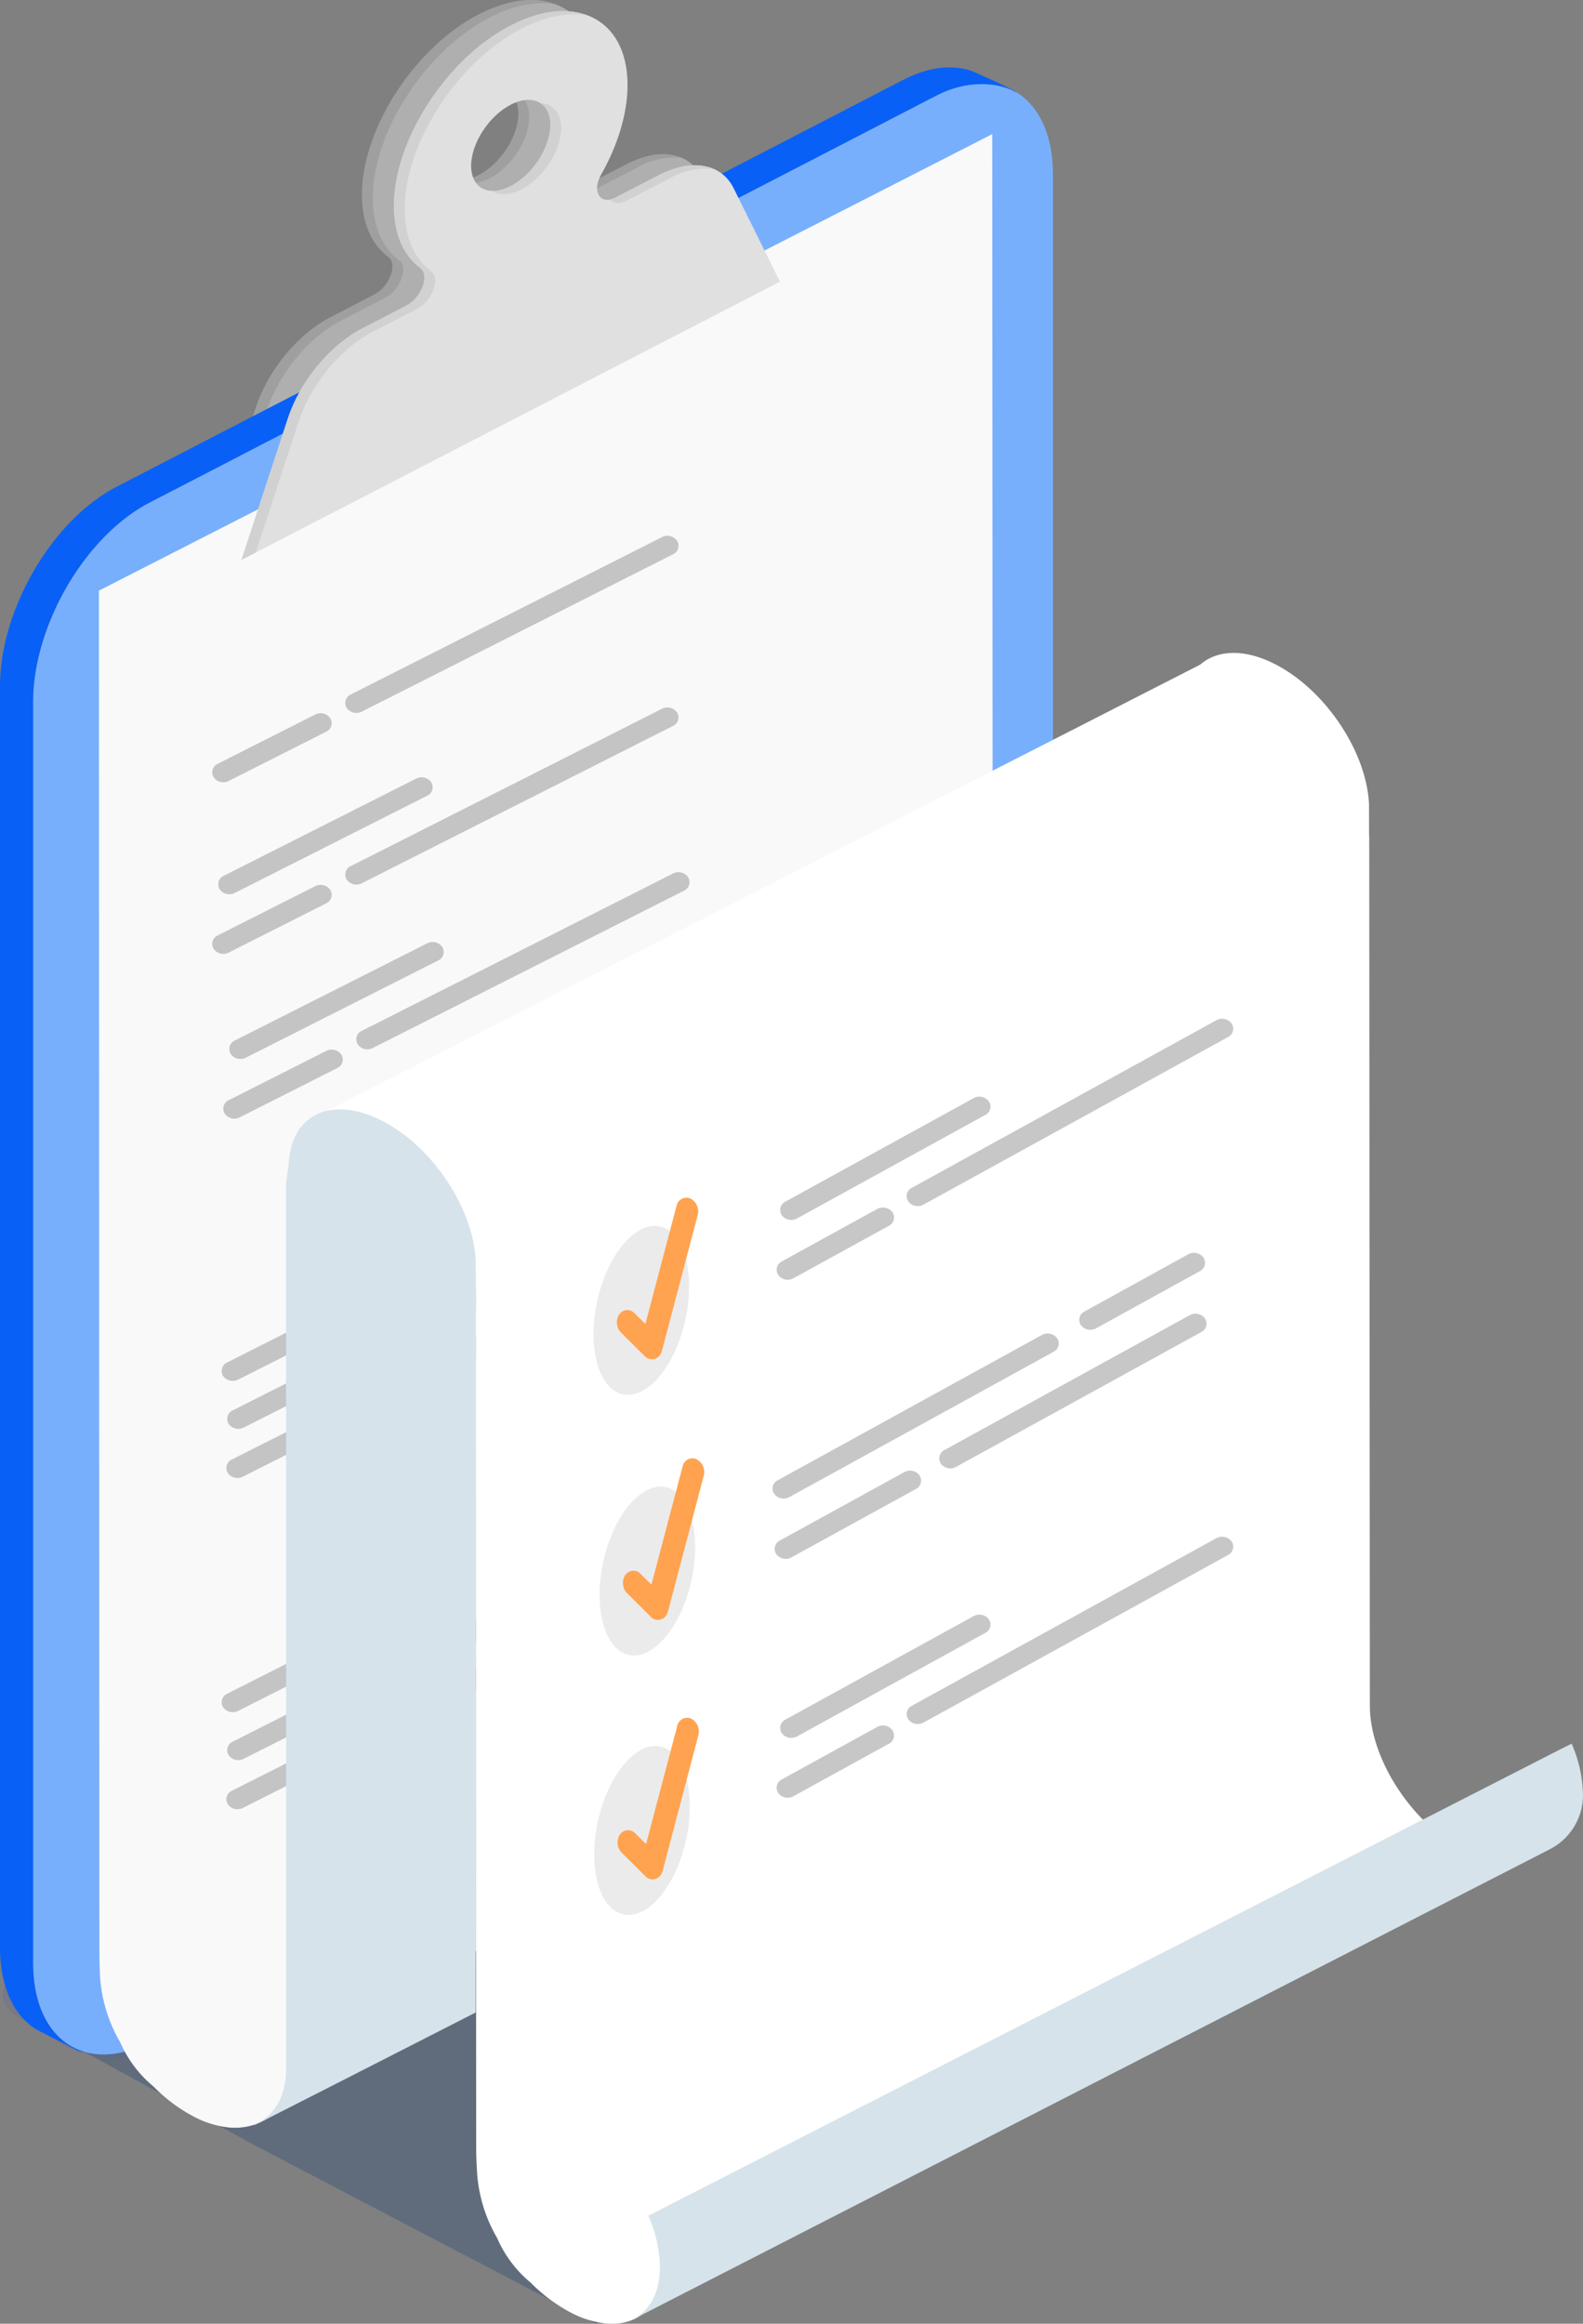 <?xml version="1.0" encoding="UTF-8"?> <svg xmlns="http://www.w3.org/2000/svg" xmlns:xlink="http://www.w3.org/1999/xlink" id="Group_23423" data-name="Group 23423" width="313.36" height="459.834" viewBox="0 0 313.36 459.834"><rect x="0" y="0" width="313.36" height="459.834" fill="#808080" stroke="none"/><defs><clipPath id="clip-path"><rect id="Rectangle_189843" data-name="Rectangle 189843" width="313.36" height="459.834" fill="none"></rect></clipPath><clipPath id="clip-path-3"><rect id="Rectangle_189781" data-name="Rectangle 189781" width="279.16" height="135.282" fill="none"></rect></clipPath><clipPath id="clip-path-4"><rect id="Rectangle_189783" data-name="Rectangle 189783" width="194.437" height="101.474" fill="none"></rect></clipPath><clipPath id="clip-path-6"><rect id="Rectangle_189785" data-name="Rectangle 189785" width="24.687" height="13.828" fill="#919191"></rect></clipPath><clipPath id="clip-path-7"><path id="Path_44389" data-name="Path 44389" d="M0,0,24.113.1l.062,12.964-24.113-.1Z" transform="translate(0 0.964) rotate(-2.331)" fill="#919191"></path></clipPath><clipPath id="clip-path-8"><rect id="Rectangle_189787" data-name="Rectangle 189787" width="73.842" height="37.641" fill="#919191"></rect></clipPath><clipPath id="clip-path-9"><path id="Path_44390" data-name="Path 44390" d="M0,0,72.3.31l.168,35.046-72.3-.31Z" transform="matrix(0.999, -0.041, 0.041, 0.999, 0, 2.889)" fill="#919191"></path></clipPath><clipPath id="clip-path-10"><rect id="Rectangle_189789" data-name="Rectangle 189789" width="44.218" height="23.29" fill="#919191"></rect></clipPath><clipPath id="clip-path-11"><path id="Path_44391" data-name="Path 44391" d="M0,0,43.258.185l.1,21.738L.1,21.738Z" transform="translate(0 1.729) rotate(-2.332)" fill="#919191"></path></clipPath><clipPath id="clip-path-17"><path id="Path_44394" data-name="Path 44394" d="M0,0,43.258.185l.1,21.738L.1,21.738Z" transform="translate(0 1.728) rotate(-2.331)" fill="#919191"></path></clipPath><clipPath id="clip-path-21"><path id="Path_44396" data-name="Path 44396" d="M0,0,72.3.31l.168,35.046-72.3-.31Z" transform="translate(0 2.889) rotate(-2.331)" fill="#919191"></path></clipPath><clipPath id="clip-path-22"><rect id="Rectangle_189801" data-name="Rectangle 189801" width="37.94" height="20.248" fill="#919191"></rect></clipPath><clipPath id="clip-path-23"><path id="Path_44397" data-name="Path 44397" d="M0,0,37.1.159,37.2,19.076l-37.1-.159Z" transform="matrix(0.999, -0.041, 0.041, 0.999, 0, 1.483)" fill="#919191"></path></clipPath><clipPath id="clip-path-24"><rect id="Rectangle_189803" data-name="Rectangle 189803" width="60.268" height="31.065" fill="#919191"></rect></clipPath><clipPath id="clip-path-25"><path id="Path_44398" data-name="Path 44398" d="M0,0,58.991.253,59.129,29.2.139,28.948Z" transform="translate(0 2.357) rotate(-2.33)" fill="#919191"></path></clipPath><clipPath id="clip-path-26"><rect id="Rectangle_189805" data-name="Rectangle 189805" width="33.471" height="18.082" fill="none"></rect></clipPath><clipPath id="clip-path-27"><path id="Path_44399" data-name="Path 44399" d="M0,0,32.724.14,32.8,17.049.081,16.909Z" transform="translate(0 1.308) rotate(-2.331)" fill="none"></path></clipPath><clipPath id="clip-path-28"><rect id="Rectangle_189807" data-name="Rectangle 189807" width="30.79" height="16.785" fill="#919191"></rect></clipPath><clipPath id="clip-path-29"><path id="Path_44400" data-name="Path 44400" d="M0,0,30.1.129l.075,15.705-30.1-.129Z" transform="translate(0 1.203) rotate(-2.332)" fill="#919191"></path></clipPath><clipPath id="clip-path-30"><rect id="Rectangle_189809" data-name="Rectangle 189809" width="56.281" height="29.134" fill="none"></rect></clipPath><clipPath id="clip-path-31"><path id="Path_44401" data-name="Path 44401" d="M0,0,55.083.236l.13,27.157L.13,27.157Z" transform="translate(0 2.201) rotate(-2.331)" fill="none"></path></clipPath><clipPath id="clip-path-32"><rect id="Rectangle_189811" data-name="Rectangle 189811" width="37.94" height="20.249" fill="#919191"></rect></clipPath><clipPath id="clip-path-33"><path id="Path_44402" data-name="Path 44402" d="M0,0,37.1.159,37.2,19.077l-37.1-.159Z" transform="translate(0 1.483) rotate(-2.331)" fill="#919191"></path></clipPath><clipPath id="clip-path-35"><path id="Path_44403" data-name="Path 44403" d="M0,0,58.991.253,59.129,29.2.139,28.947Z" transform="matrix(0.999, -0.041, 0.041, 0.999, 0, 2.357)" fill="#919191"></path></clipPath><clipPath id="clip-path-36"><rect id="Rectangle_189815" data-name="Rectangle 189815" width="33.471" height="18.083" fill="none"></rect></clipPath><clipPath id="clip-path-37"><path id="Path_44404" data-name="Path 44404" d="M0,0,32.724.14,32.8,17.05.081,16.909Z" transform="translate(0 1.308) rotate(-2.331)" fill="none"></path></clipPath><clipPath id="clip-path-38"><rect id="Rectangle_189817" data-name="Rectangle 189817" width="30.79" height="16.784" fill="#919191"></rect></clipPath><clipPath id="clip-path-39"><path id="Path_44405" data-name="Path 44405" d="M0,0,30.1.129l.075,15.7L.075,15.7Z" transform="matrix(0.999, -0.041, 0.041, 0.999, 0, 1.202)" fill="#919191"></path></clipPath><clipPath id="clip-path-41"><path id="Path_44406" data-name="Path 44406" d="M0,0,55.083.236l.13,27.158L.13,27.158Z" transform="translate(0 2.201) rotate(-2.331)" fill="none"></path></clipPath><clipPath id="clip-path-42"><rect id="Rectangle_189821" data-name="Rectangle 189821" width="166.456" height="252.596" fill="none"></rect></clipPath><clipPath id="clip-path-44"><rect id="Rectangle_189823" data-name="Rectangle 189823" width="45.021" height="24.673" fill="#919191"></rect></clipPath><clipPath id="clip-path-45"><path id="Path_44407" data-name="Path 44407" d="M0,0,43.238.353l.2,21.749L.2,21.749Z" transform="translate(0 3.303) rotate(-4.451)" fill="#919191"></path></clipPath><clipPath id="clip-path-46"><rect id="Rectangle_189825" data-name="Rectangle 189825" width="25.169" height="14.597" fill="#919191"></rect></clipPath><clipPath id="clip-path-47"><path id="Path_44408" data-name="Path 44408" d="M0,0,24.1.2l.118,12.97-24.1-.2Z" transform="translate(0 1.842) rotate(-4.453)" fill="#919191"></path></clipPath><clipPath id="clip-path-48"><rect id="Rectangle_189827" data-name="Rectangle 189827" width="75.131" height="39.954" fill="#919191"></rect></clipPath><clipPath id="clip-path-49"><path id="Path_44409" data-name="Path 44409" d="M0,0,72.262.59l.32,35.063L.319,35.063Z" transform="translate(0 5.521) rotate(-4.452)" fill="#919191"></path></clipPath><clipPath id="clip-path-50"><rect id="Rectangle_189829" data-name="Rectangle 189829" width="61.334" height="32.952" fill="#919191"></rect></clipPath><clipPath id="clip-path-51"><path id="Path_44410" data-name="Path 44410" d="M0,0,58.963.481l.264,28.962L.264,28.962Z" transform="translate(0 4.505) rotate(-4.452)" fill="#919191"></path></clipPath><clipPath id="clip-path-52"><rect id="Rectangle_189831" data-name="Rectangle 189831" width="34.097" height="19.127" fill="#919191"></rect></clipPath><clipPath id="clip-path-53"><path id="Path_44411" data-name="Path 44411" d="M0,0,32.708.267l.154,16.918L.154,16.918Z" transform="translate(0 2.5) rotate(-4.452)" fill="#919191"></path></clipPath><clipPath id="clip-path-54"><rect id="Rectangle_189833" data-name="Rectangle 189833" width="31.372" height="17.745" fill="#919191"></rect></clipPath><clipPath id="clip-path-55"><path id="Path_44412" data-name="Path 44412" d="M0,0,30.081.246l.143,15.713L.143,15.713Z" transform="translate(0 2.299) rotate(-4.452)" fill="#919191"></path></clipPath><clipPath id="clip-path-56"><rect id="Rectangle_189835" data-name="Rectangle 189835" width="57.282" height="30.896" fill="#919191"></rect></clipPath><clipPath id="clip-path-57"><path id="Path_44413" data-name="Path 44413" d="M0,0,55.057.449,55.3,27.621.248,27.172Z" transform="translate(0 4.206) rotate(-4.452)" fill="#919191"></path></clipPath></defs><g id="Group_23416" data-name="Group 23416" clip-path="url(#clip-path)"><g id="Group_23415" data-name="Group 23415"><g id="Group_23414" data-name="Group 23414" clip-path="url(#clip-path)"><g id="Group_23260" data-name="Group 23260" transform="translate(16.709 324.552)" opacity="0.27"><g id="Group_23259" data-name="Group 23259"><g id="Group_23258" data-name="Group 23258" clip-path="url(#clip-path-3)"><path id="Path_44324" data-name="Path 44324" d="M297.811,449.566,119.872,540.238,51.744,504.6,18.651,486.437,227.69,404.956" transform="translate(-18.651 -404.956)" fill="#0b3970"></path></g></g></g><path id="Path_44325" data-name="Path 44325" d="M55.471,80.656c2.447-7.459,8.308-14.541,14.821-17.9L78.914,58.3c3.025-1.562,4.7-6.034,2.785-7.447-3.417-2.521-5.4-7.027-5.207-13.142C76.886,25.4,86.356,10.484,98.13,3.652c13.443-7.8,24.6-2.629,24.6,10.986,0,5.708-1.963,11.958-5.235,17.742-1.908,3.374-.168,6.077,2.841,4.523l8.581-4.432c6.513-3.364,12.375-2.338,14.821,2.594l9.168,18.48L46.3,108.607ZM99.607,34.632c4.33-2.236,7.84-7.653,7.84-12.1s-3.51-6.235-7.84-4-7.84,7.653-7.84,12.1,3.51,6.235,7.84,4" transform="translate(-4.821 0)" fill="#afafaf"></path><path id="Path_44326" data-name="Path 44326" d="M111.217,22.726c2.459.088,4.131,1.89,4.131,4.957,0,4.445-3.51,9.861-7.84,12.1-2.327,1.2-4.41,1.232-5.846.321a7.6,7.6,0,0,0,3.708-.959c4.33-2.236,7.841-7.652,7.841-12.1a4.827,4.827,0,0,0-1.994-4.32" transform="translate(-10.585 -4.512)" fill="#919191" opacity="0.5"></path><path id="Path_44327" data-name="Path 44327" d="M100.267,4.291C88.494,11.122,79.022,26.043,78.63,38.348c-.2,6.115,1.789,10.622,5.206,13.142,1.915,1.413.24,5.885-2.785,7.447L72.43,63.391c-6.512,3.363-12.375,10.444-14.821,17.9l-8.48,25.854L46.3,108.608l9.168-27.95c2.447-7.46,8.309-14.541,14.821-17.905L78.914,58.3c3.025-1.562,4.7-6.034,2.785-7.447-3.417-2.521-5.4-7.026-5.206-13.142.392-12.305,9.864-27.226,21.636-34.058,6.479-3.76,12.423-4.5,16.848-2.738-4.121-.83-9.226.192-14.711,3.375" transform="translate(-4.821 -0.002)" fill="#919191" opacity="0.5"></path><path id="Path_44328" data-name="Path 44328" d="M139.546,40.668,130.965,45.1c-1.414.73-2.54.514-3.146-.263a4.209,4.209,0,0,0,1.01-.374l8.581-4.432c4.16-2.149,8.05-2.5,10.958-1.19a14.49,14.49,0,0,0-8.821,1.827" transform="translate(-13.308 -7.56)" fill="#919191" opacity="0.5"></path><g id="Group_23266" data-name="Group 23266" transform="translate(0.498 305.671)" opacity="0.2"><g id="Group_23265" data-name="Group 23265"><g id="Group_23264" data-name="Group 23264" clip-path="url(#clip-path-4)"><g id="Group_23263" data-name="Group 23263"><g id="Group_23262" data-name="Group 23262"><g id="Group_23261" data-name="Group 23261" clip-path="url(#clip-path-4)"><path id="Path_44329" data-name="Path 44329" d="M30.431,481.326,192,397.69c4.433-2.289,3.877-6.289-1.242-8.932l-8.345-5.173c-5.119-2.643-12.862-2.931-17.3-.641L3.549,466.579c-4.433,2.29-3.877,6.289,1.242,8.933l8.345,5.173c5.119,2.643,12.862,2.931,17.3.641" transform="translate(-0.556 -381.398)" fill="#5b58a3"></path></g></g></g></g></g></g><path id="Path_44330" data-name="Path 44330" d="M30.415,408.151l155.678-80.5c12.761-6.59,23.106-24.273,23.106-39.494V38.624C209.2,23.4,198.853,16.407,186.092,23L30.415,103.5C17.654,110.09,7.309,127.772,7.309,142.993V392.525c0,15.22,10.345,22.217,23.106,15.626" transform="translate(-0.761 -4.074)" fill="#78affd"></path><path id="Path_44331" data-name="Path 44331" d="M23.106,99.616l155.678-80.5c5.049-2.608,9.719-3.089,13.52-1.775.484.167,8.862,3.863,8.862,4.279l-.9-.5c-3.949-1.717-9.488-1.7-14.933,1.109l-155.678,80.5C16.894,109.319,6.548,127,6.548,142.222V391.754c0,9.5,4.031,15.793,10.162,17.581a4.145,4.145,0,0,1-2.025-.616c-.292-.151-7.285-3.679-7.563-3.854C2.733,402.115,0,396.465,0,388.641V139.11c0-15.221,10.345-32.9,23.106-39.494" transform="translate(0 -3.303)" fill="#0960f6"></path><path id="Path_44332" data-name="Path 44332" d="M198.687,33.122c0,1.979.114,207.77.131,233.846-.005,14.177-.007,38.174-.007,38.361,0,9.524,6.829,20.919,15.731,26.9-15.256,7.883-104.9,53.637-130.943,67.082H60.746c0,9.042,0,16.508,0,16.614a11.822,11.822,0,0,1-9.979,11.545l-.077.011a11.44,11.44,0,0,1-1.262.135c-.279.013-.562.014-.849.009-.2,0-.394,0-.6-.014a19.034,19.034,0,0,1-7.42-2.231,32.174,32.174,0,0,1-7.847-5.863,23.7,23.7,0,0,1-6.65-8.823,29.548,29.548,0,0,1-4.027-13.9c0-.083-.091-1.7-.091-6.242,0-1.093-.085-266-.085-267.094Z" transform="translate(-2.277 -6.576)" fill="#f9f9f9"></path><path id="Path_44333" data-name="Path 44333" d="M109.379,368.23c0,.232-1.651,1.3-4.271,2.842v-.688c2.62-1.335,4.271-2.17,4.271-2.154" transform="translate(-10.944 -73.112)" fill="#e6e7e8"></path><path id="Path_44334" data-name="Path 44334" d="M62.522,83.385c2.447-7.459,8.308-14.541,14.822-17.9l8.621-4.454c3.025-1.562,4.7-6.034,2.785-7.447-3.417-2.521-5.4-7.027-5.207-13.142.393-12.305,9.864-27.226,21.637-34.058,13.443-7.8,24.6-2.629,24.6,10.986,0,5.708-1.963,11.958-5.235,17.742-1.908,3.374-.168,6.077,2.841,4.523l8.581-4.432c6.513-3.364,12.375-2.338,14.821,2.594l9.168,18.48L53.354,111.336Zm44.136-46.025c4.33-2.236,7.84-7.653,7.84-12.1s-3.51-6.235-7.84-4-7.84,7.653-7.84,12.1,3.51,6.234,7.84,4" transform="translate(-5.555 -0.542)" fill="#e0e0e0"></path><path id="Path_44335" data-name="Path 44335" d="M118.268,25.456c2.459.088,4.131,1.89,4.131,4.957,0,4.445-3.51,9.861-7.84,12.1-2.327,1.2-4.41,1.232-5.846.321a7.6,7.6,0,0,0,3.708-.959c4.33-2.236,7.841-7.652,7.841-12.1a4.827,4.827,0,0,0-1.994-4.32" transform="translate(-11.319 -5.054)" fill="#cbcbcb" opacity="0.7"></path><path id="Path_44336" data-name="Path 44336" d="M107.318,7.02C95.545,13.851,86.073,28.772,85.681,41.077c-.2,6.115,1.789,10.622,5.206,13.142,1.915,1.413.24,5.885-2.785,7.447L79.481,66.12c-6.512,3.363-12.375,10.444-14.821,17.9l-8.48,25.854-2.825,1.459,9.168-27.95c2.447-7.46,8.309-14.541,14.822-17.905l8.621-4.453c3.025-1.562,4.7-6.034,2.785-7.447-3.417-2.521-5.4-7.027-5.206-13.142.392-12.305,9.864-27.226,21.636-34.058,6.479-3.76,12.423-4.5,16.848-2.738-4.121-.83-9.226.192-14.711,3.375" transform="translate(-5.555 -0.543)" fill="#cbcbcb" opacity="0.7"></path><path id="Path_44337" data-name="Path 44337" d="M146.6,43.4l-8.581,4.432c-1.414.73-2.54.514-3.146-.263a4.209,4.209,0,0,0,1.01-.374l8.581-4.432c4.16-2.149,8.05-2.5,10.958-1.191A14.491,14.491,0,0,0,146.6,43.4" transform="translate(-14.042 -8.102)" fill="#cbcbcb" opacity="0.7"></path><g id="Group_23272" data-name="Group 23272" transform="translate(41.48 141.065)" opacity="0.51"><g id="Group_23271" data-name="Group 23271"><g id="Group_23270" data-name="Group 23270" clip-path="url(#clip-path-6)"><g id="Group_23269" data-name="Group 23269" transform="translate(0 -0.086)"><g id="Group_23268" data-name="Group 23268" transform="translate(0)" clip-path="url(#clip-path-7)"><path id="Path_44338" data-name="Path 44338" d="M69.437,179.769l-19.311,9.754a2.328,2.328,0,0,1-2.97-.785,1.852,1.852,0,0,1,.817-2.626l19.311-9.75a2.333,2.333,0,0,1,2.983.743,1.853,1.853,0,0,1-.83,2.668" transform="translate(-46.362 -175.945)" fill="#919191"></path></g></g></g></g></g><g id="Group_23277" data-name="Group 23277" transform="translate(66.833 103.518)" opacity="0.51"><g id="Group_23276" data-name="Group 23276"><g id="Group_23275" data-name="Group 23275" clip-path="url(#clip-path-8)"><g id="Group_23274" data-name="Group 23274" transform="translate(0 -0.258)"><g id="Group_23273" data-name="Group 23273" transform="translate(0)" clip-path="url(#clip-path-9)"><path id="Path_44339" data-name="Path 44339" d="M79.544,167.1a2.331,2.331,0,0,1-2.982-.742,1.853,1.853,0,0,1,.83-2.669l61.6-31.132a2.332,2.332,0,0,1,2.982.743,1.852,1.852,0,0,1-.83,2.668" transform="translate(-74.775 -129.53)" fill="#919191"></path></g></g></g></g></g><g id="Group_23282" data-name="Group 23282" transform="translate(42.333 153.731)" opacity="0.51"><g id="Group_23281" data-name="Group 23281"><g id="Group_23280" data-name="Group 23280" clip-path="url(#clip-path-10)"><g id="Group_23279" data-name="Group 23279" transform="translate(0 -0.154)"><g id="Group_23278" data-name="Group 23278" transform="translate(0)" clip-path="url(#clip-path-11)"><path id="Path_44340" data-name="Path 44340" d="M89.556,195.579,51.512,214.8a2.338,2.338,0,0,1-3-.7,1.849,1.849,0,0,1,.782-2.68l.061-.031,38.049-19.212a2.333,2.333,0,0,1,2.983.742,1.854,1.854,0,0,1-.83,2.669" transform="translate(-47.353 -191.682)" fill="#919191"></path></g></g></g></g></g><g id="Group_23287" data-name="Group 23287" transform="translate(41.48 175.026)" opacity="0.51"><g id="Group_23286" data-name="Group 23286"><g id="Group_23285" data-name="Group 23285" clip-path="url(#clip-path-6)"><g id="Group_23284" data-name="Group 23284" transform="translate(0 -0.086)"><g id="Group_23283" data-name="Group 23283" transform="translate(0)" clip-path="url(#clip-path-7)"><path id="Path_44341" data-name="Path 44341" d="M69.437,222.145,50.126,231.9a2.328,2.328,0,0,1-2.97-.785,1.852,1.852,0,0,1,.817-2.626l19.311-9.75a2.333,2.333,0,0,1,2.983.743,1.853,1.853,0,0,1-.83,2.668" transform="translate(-46.362 -218.32)" fill="#919191"></path></g></g></g></g></g><g id="Group_23292" data-name="Group 23292" transform="translate(66.833 137.48)" opacity="0.51"><g id="Group_23291" data-name="Group 23291"><g id="Group_23290" data-name="Group 23290" clip-path="url(#clip-path-8)"><g id="Group_23289" data-name="Group 23289" transform="translate(0 -0.258)"><g id="Group_23288" data-name="Group 23288" transform="translate(0)" clip-path="url(#clip-path-9)"><path id="Path_44342" data-name="Path 44342" d="M79.544,209.476a2.331,2.331,0,0,1-2.982-.742,1.853,1.853,0,0,1,.83-2.669l61.6-31.132a2.332,2.332,0,0,1,2.982.743,1.852,1.852,0,0,1-.83,2.668" transform="translate(-74.775 -171.905)" fill="#919191"></path></g></g></g></g></g><g id="Group_23297" data-name="Group 23297" transform="translate(44.518 186.332)" opacity="0.51"><g id="Group_23296" data-name="Group 23296"><g id="Group_23295" data-name="Group 23295" clip-path="url(#clip-path-10)"><g id="Group_23294" data-name="Group 23294" transform="translate(0 -0.154)"><g id="Group_23293" data-name="Group 23293" clip-path="url(#clip-path-17)"><path id="Path_44343" data-name="Path 44343" d="M92,236.256,53.951,255.473a2.338,2.338,0,0,1-3-.7,1.849,1.849,0,0,1,.782-2.68l.061-.031L89.847,232.85a2.332,2.332,0,0,1,2.983.742A1.853,1.853,0,0,1,92,236.26" transform="translate(-49.792 -232.36)" fill="#919191"></path></g></g></g></g></g><g id="Group_23302" data-name="Group 23302" transform="translate(43.666 207.628)" opacity="0.51"><g id="Group_23301" data-name="Group 23301"><g id="Group_23300" data-name="Group 23300" clip-path="url(#clip-path-6)"><g id="Group_23299" data-name="Group 23299" transform="translate(0 -0.086)"><g id="Group_23298" data-name="Group 23298" transform="translate(0)" clip-path="url(#clip-path-7)"><path id="Path_44344" data-name="Path 44344" d="M71.877,262.822l-19.311,9.754a2.328,2.328,0,0,1-2.97-.785,1.852,1.852,0,0,1,.817-2.626l19.311-9.75a2.333,2.333,0,0,1,2.983.743,1.853,1.853,0,0,1-.83,2.668" transform="translate(-48.802 -258.998)" fill="#919191"></path></g></g></g></g></g><g id="Group_23307" data-name="Group 23307" transform="translate(69.019 170.081)" opacity="0.51"><g id="Group_23306" data-name="Group 23306"><g id="Group_23305" data-name="Group 23305" clip-path="url(#clip-path-8)"><g id="Group_23304" data-name="Group 23304" transform="translate(0 -0.258)"><g id="Group_23303" data-name="Group 23303" transform="translate(0)" clip-path="url(#clip-path-21)"><path id="Path_44345" data-name="Path 44345" d="M81.983,250.153A2.331,2.331,0,0,1,79,249.411a1.853,1.853,0,0,1,.83-2.669l61.6-31.132a2.332,2.332,0,0,1,2.982.743,1.852,1.852,0,0,1-.83,2.668" transform="translate(-77.215 -212.583)" fill="#919191"></path></g></g></g></g></g><g id="Group_23312" data-name="Group 23312" transform="translate(43.108 253.095)" opacity="0.51"><g id="Group_23311" data-name="Group 23311"><g id="Group_23310" data-name="Group 23310" clip-path="url(#clip-path-22)"><g id="Group_23309" data-name="Group 23309" transform="translate(0 -0.132)"><g id="Group_23308" data-name="Group 23308" transform="translate(0)" clip-path="url(#clip-path-23)"><path id="Path_44346" data-name="Path 44346" d="M84.265,319.557,52.241,335.732a2.332,2.332,0,0,1-2.982-.743,1.852,1.852,0,0,1,.83-2.668l32.024-16.175a2.332,2.332,0,0,1,2.982.743,1.852,1.852,0,0,1-.83,2.668" transform="translate(-48.207 -315.683)" fill="#919191"></path></g></g></g></g></g><g id="Group_23317" data-name="Group 23317" transform="translate(43.745 251.767)" opacity="0.51"><g id="Group_23316" data-name="Group 23316"><g id="Group_23315" data-name="Group 23315" clip-path="url(#clip-path-24)"><g id="Group_23314" data-name="Group 23314" transform="translate(0 -0.21)"><g id="Group_23313" data-name="Group 23313" transform="translate(0)" clip-path="url(#clip-path-25)"><path id="Path_44347" data-name="Path 44347" d="M106.9,317.9l-53.44,26.991a2.331,2.331,0,0,1-2.981-.742,1.853,1.853,0,0,1,.83-2.669l53.439-26.991a2.332,2.332,0,0,1,2.982.743,1.853,1.853,0,0,1-.829,2.668" transform="translate(-48.971 -313.948)" fill="#919191"></path></g></g></g></g></g><g id="Group_23322" data-name="Group 23322" transform="translate(106.375 233.375)" opacity="0.51"><g id="Group_23321" data-name="Group 23321"><g id="Group_23320" data-name="Group 23320" clip-path="url(#clip-path-26)"><g id="Group_23319" data-name="Group 23319" transform="translate(0 -0.117)"><g id="Group_23318" data-name="Group 23318" transform="translate(0)" clip-path="url(#clip-path-27)"><path id="Path_44348" data-name="Path 44348" d="M122.757,309.8a2.338,2.338,0,0,1-3-.7,1.85,1.85,0,0,1,.782-2.681l.061-.03,20.956-10.61a2.331,2.331,0,0,1,2.982.742,1.853,1.853,0,0,1-.83,2.669" transform="translate(-118.813 -291.936)" fill="#f88228"></path></g></g></g></g></g><g id="Group_23327" data-name="Group 23327" transform="translate(44.189 275.767)" opacity="0.51"><g id="Group_23326" data-name="Group 23326"><g id="Group_23325" data-name="Group 23325" clip-path="url(#clip-path-28)"><g id="Group_23324" data-name="Group 23324" transform="translate(0 -0.108)"><g id="Group_23323" data-name="Group 23323" transform="translate(0)" clip-path="url(#clip-path-29)"><path id="Path_44349" data-name="Path 44349" d="M78.449,347.847,53.283,360.555a2.333,2.333,0,0,1-2.983-.743,1.853,1.853,0,0,1,.83-2.668L76.3,344.436a2.332,2.332,0,0,1,2.982.743,1.852,1.852,0,0,1-.83,2.668" transform="translate(-49.396 -343.997)" fill="#919191"></path></g></g></g></g></g><g id="Group_23332" data-name="Group 23332" transform="translate(76.962 246.6)" opacity="0.51"><g id="Group_23331" data-name="Group 23331"><g id="Group_23330" data-name="Group 23330" clip-path="url(#clip-path-30)"><g id="Group_23329" data-name="Group 23329" transform="translate(0 -0.196)"><g id="Group_23328" data-name="Group 23328" transform="translate(0)" clip-path="url(#clip-path-31)"><path id="Path_44350" data-name="Path 44350" d="M140.063,311.455,90.448,336.517a2.332,2.332,0,0,1-2.982-.743,1.852,1.852,0,0,1,.83-2.668l49.615-25.061a2.332,2.332,0,0,1,2.982.743,1.852,1.852,0,0,1-.83,2.668" transform="translate(-86.039 -307.516)" fill="#f88228"></path></g></g></g></g></g><g id="Group_23337" data-name="Group 23337" transform="translate(43.108 318.645)" opacity="0.51"><g id="Group_23336" data-name="Group 23336"><g id="Group_23335" data-name="Group 23335" clip-path="url(#clip-path-32)"><g id="Group_23334" data-name="Group 23334" transform="translate(0 -0.132)"><g id="Group_23333" data-name="Group 23333" transform="translate(0)" clip-path="url(#clip-path-33)"><path id="Path_44351" data-name="Path 44351" d="M84.265,401.347,52.241,417.523a2.333,2.333,0,0,1-2.982-.744,1.851,1.851,0,0,1,.83-2.667l32.024-16.176a2.333,2.333,0,0,1,2.982.743,1.852,1.852,0,0,1-.83,2.668" transform="translate(-48.207 -397.473)" fill="#919191"></path></g></g></g></g></g><g id="Group_23342" data-name="Group 23342" transform="translate(43.745 317.317)" opacity="0.51"><g id="Group_23341" data-name="Group 23341"><g id="Group_23340" data-name="Group 23340" clip-path="url(#clip-path-24)"><g id="Group_23339" data-name="Group 23339" transform="translate(0 -0.21)"><g id="Group_23338" data-name="Group 23338" transform="translate(0)" clip-path="url(#clip-path-35)"><path id="Path_44352" data-name="Path 44352" d="M106.9,399.69l-53.44,26.991a2.331,2.331,0,0,1-2.981-.742,1.853,1.853,0,0,1,.83-2.669l53.439-26.991a2.332,2.332,0,0,1,2.982.743,1.853,1.853,0,0,1-.829,2.668" transform="translate(-48.971 -395.738)" fill="#919191"></path></g></g></g></g></g><g id="Group_23347" data-name="Group 23347" transform="translate(106.375 298.925)" opacity="0.51"><g id="Group_23346" data-name="Group 23346"><g id="Group_23345" data-name="Group 23345" clip-path="url(#clip-path-36)"><g id="Group_23344" data-name="Group 23344" transform="translate(0 -0.117)"><g id="Group_23343" data-name="Group 23343" transform="translate(0)" clip-path="url(#clip-path-37)"><path id="Path_44353" data-name="Path 44353" d="M122.757,391.595a2.338,2.338,0,0,1-3-.7,1.85,1.85,0,0,1,.782-2.681l.061-.03,20.956-10.61a2.331,2.331,0,0,1,2.982.742,1.853,1.853,0,0,1-.83,2.669" transform="translate(-118.813 -373.726)" fill="#f88228"></path></g></g></g></g></g><g id="Group_23352" data-name="Group 23352" transform="translate(44.189 341.318)" opacity="0.51"><g id="Group_23351" data-name="Group 23351"><g id="Group_23350" data-name="Group 23350" clip-path="url(#clip-path-38)"><g id="Group_23349" data-name="Group 23349" transform="translate(0 -0.107)"><g id="Group_23348" data-name="Group 23348" transform="translate(0)" clip-path="url(#clip-path-39)"><path id="Path_44354" data-name="Path 44354" d="M78.449,429.637,53.283,442.345A2.333,2.333,0,0,1,50.3,441.6a1.853,1.853,0,0,1,.83-2.668L76.3,426.226a2.332,2.332,0,0,1,2.982.743,1.853,1.853,0,0,1-.83,2.668" transform="translate(-49.396 -425.788)" fill="#919191"></path></g></g></g></g></g><g id="Group_23357" data-name="Group 23357" transform="translate(76.962 312.151)" opacity="0.51"><g id="Group_23356" data-name="Group 23356"><g id="Group_23355" data-name="Group 23355" clip-path="url(#clip-path-30)"><g id="Group_23354" data-name="Group 23354" transform="translate(0 -0.196)"><g id="Group_23353" data-name="Group 23353" transform="translate(0)" clip-path="url(#clip-path-41)"><path id="Path_44355" data-name="Path 44355" d="M140.063,393.245,90.448,418.307a2.333,2.333,0,0,1-2.982-.743,1.852,1.852,0,0,1,.83-2.668l49.615-25.061a2.332,2.332,0,0,1,2.982.743,1.852,1.852,0,0,1-.83,2.668" transform="translate(-86.039 -389.306)" fill="#f88228"></path></g></g></g></g></g><g id="Group_23363" data-name="Group 23363" transform="translate(59.292 151.918)" opacity="0.3" style="mix-blend-mode: multiply;isolation: isolate"><g id="Group_23362" data-name="Group 23362"><g id="Group_23361" data-name="Group 23361" clip-path="url(#clip-path-42)"><g id="Group_23360" data-name="Group 23360"><g id="Group_23359" data-name="Group 23359"><g id="Group_23358" data-name="Group 23358" clip-path="url(#clip-path-42)"><path id="Path_44356" data-name="Path 44356" d="M206.775,192.732c14.284-7.377,25.864-1.471,25.864,13.192v-.763c0,14.663-11.58,166.336-25.864,173.714l-114.729,60.1c-14.284,7.377-25.864,1.471-25.864-13.192v.763c0-14.663,11.58-166.336,25.864-173.714Z" transform="translate(-66.182 -189.554)" fill="#5b58a3"></path></g></g></g></g></g></g><path id="Path_44357" data-name="Path 44357" d="M62.5,463.73c0-.206,0-161.855-.01-175.285.316-2.229.511-3.577.512-3.615.4-9.929,8.535-13.819,18.509-8.668s18.094,17.425,18.507,27.766c0,.093.007,140.295.01,148.693C89.477,458,56.273,474.964,56.273,474.89c0-.056,0-.127,0-.184,3.808-1.516,6.22-5.327,6.22-10.975" transform="translate(-5.859 -54.38)" fill="#d6e3ea"></path><path id="Path_44358" data-name="Path 44358" d="M245.12,163.526c3.374-2.946,8.786-3.2,14.9-.041,9.967,5.148,18.094,17.425,18.507,27.765,0,.038.008,4.819.009,6.084l.033-.017c0,1.979.124,172.038.124,172.225,0,9.525,6.829,20.919,15.731,26.9-15.256,7.882-104.9,53.636-130.943,67.081,0,0-4.133,3.535-6.174,3.953-.108.075-11.737,5.109-18.512,8.05,0,2.8,0,4.561,0,4.612,0,6.553-3.23,10.662-8.144,11.544l-.077.012a11.661,11.661,0,0,1-1.262.135c-.279.013-.562.014-.849.009-.2,0-.394,0-.6-.013a19.036,19.036,0,0,1-7.42-2.232,32.191,32.191,0,0,1-7.847-5.862,23.711,23.711,0,0,1-6.65-8.824,29.548,29.548,0,0,1-4.027-13.9c0-.083-.133-1.755-.133-3.78,0-.958-.064-130.6-.081-172.86,0-.052-.02-.118-.024-.172,0-1.623,0-2.606,0-2.644-.413-10.341-8.54-22.619-18.507-27.766-4.079-2.106-7.837-2.678-10.9-1.966Z" transform="translate(-7.525 -32.009)" fill="#fff"></path><path id="Path_44359" data-name="Path 44359" d="M145.248,534.115a26.31,26.31,0,0,0-2.3-10.17l180.095-92.072,2.677-1.34a26.245,26.245,0,0,1,2.246,10.061,12.042,12.042,0,0,1-6.582,10.84l-181.067,92.82.349-.266c2.838-1.784,4.579-5.165,4.579-9.874" transform="translate(-14.61 -85.483)" fill="#d6e3ea"></path><g id="Group_23368" data-name="Group 23368" transform="translate(152.757 216.868)" opacity="0.51"><g id="Group_23367" data-name="Group 23367"><g id="Group_23366" data-name="Group 23366" clip-path="url(#clip-path-44)"><g id="Group_23365" data-name="Group 23365" transform="translate(0 -0.299)"><g id="Group_23364" data-name="Group 23364" transform="translate(0)" clip-path="url(#clip-path-45)"><path id="Path_44361" data-name="Path 44361" d="M207.449,277.241,170.226,297.7a2.348,2.348,0,0,1-3.024-.6,1.841,1.841,0,0,1,.672-2.7l.059-.033,37.228-20.459a2.343,2.343,0,0,1,3.012.643,1.845,1.845,0,0,1-.719,2.694" transform="translate(-165.186 -273.169)" fill="#919191"></path></g></g></g></g></g><g id="Group_23373" data-name="Group 23373" transform="translate(152.757 238.81)" opacity="0.51"><g id="Group_23372" data-name="Group 23372"><g id="Group_23371" data-name="Group 23371" clip-path="url(#clip-path-46)"><g id="Group_23370" data-name="Group 23370" transform="translate(0 -0.167)"><g id="Group_23369" data-name="Group 23369" transform="translate(0)" clip-path="url(#clip-path-47)"><path id="Path_44362" data-name="Path 44362" d="M188.281,304.614,169.387,315a2.337,2.337,0,0,1-3-.686,1.842,1.842,0,0,1,.707-2.651l18.894-10.383a2.343,2.343,0,0,1,3.012.644,1.843,1.843,0,0,1-.719,2.694" transform="translate(-165.104 -300.678)" fill="#919191"></path></g></g></g></g></g><g id="Group_23378" data-name="Group 23378" transform="translate(171.667 201.129)" opacity="0.51"><g id="Group_23377" data-name="Group 23377" transform="translate(4.945 -2.273)"><g id="Group_23376" data-name="Group 23376" clip-path="url(#clip-path-48)"><g id="Group_23375" data-name="Group 23375" transform="translate(0 -0.499)"><g id="Group_23374" data-name="Group 23374" transform="translate(0)" clip-path="url(#clip-path-49)"><path id="Path_44363" data-name="Path 44363" d="M198.151,291.157a2.342,2.342,0,0,1-3.011-.642,1.844,1.844,0,0,1,.718-2.694l60.267-33.15a2.344,2.344,0,0,1,3.012.644,1.843,1.843,0,0,1-.719,2.693" transform="translate(-191.951 -251.137)" fill="#919191"></path></g></g></g></g></g><g id="Group_23383" data-name="Group 23383" transform="translate(150.588 263.738)" opacity="0.51"><g id="Group_23382" data-name="Group 23382"><g id="Group_23381" data-name="Group 23381" clip-path="url(#clip-path-50)"><g id="Group_23380" data-name="Group 23380" transform="translate(0 -0.408)"><g id="Group_23379" data-name="Group 23379" transform="translate(0)" clip-path="url(#clip-path-51)"><path id="Path_44364" data-name="Path 44364" d="M220.795,335.722l-52.286,28.742a2.344,2.344,0,0,1-3.012-.644,1.844,1.844,0,0,1,.719-2.694L218.5,332.385a2.343,2.343,0,0,1,3.012.644,1.844,1.844,0,0,1-.719,2.694" transform="translate(-162.84 -331.541)" fill="#919191"></path></g></g></g></g></g><g id="Group_23388" data-name="Group 23388" transform="translate(212.374 244.155)" opacity="0.51"><g id="Group_23387" data-name="Group 23387"><g id="Group_23386" data-name="Group 23386" clip-path="url(#clip-path-52)"><g id="Group_23385" data-name="Group 23385" transform="translate(0 -0.227)"><g id="Group_23384" data-name="Group 23384" transform="translate(0)" clip-path="url(#clip-path-53)"><path id="Path_44365" data-name="Path 44365" d="M236.309,327.1a2.347,2.347,0,0,1-3.023-.6,1.84,1.84,0,0,1,.671-2.7l.059-.033,20.5-11.3a2.342,2.342,0,0,1,3.011.644,1.843,1.843,0,0,1-.718,2.694" transform="translate(-231.683 -308.185)" fill="#919191"></path></g></g></g></g></g><g id="Group_23393" data-name="Group 23393" transform="translate(152.158 290.877)" opacity="0.51"><g id="Group_23392" data-name="Group 23392"><g id="Group_23391" data-name="Group 23391" clip-path="url(#clip-path-54)"><g id="Group_23390" data-name="Group 23390" transform="translate(0 -0.209)"><g id="Group_23389" data-name="Group 23389" transform="translate(0)" clip-path="url(#clip-path-55)"><path id="Path_44366" data-name="Path 44366" d="M193.6,369.585l-24.622,13.532a2.343,2.343,0,0,1-3.012-.643,1.845,1.845,0,0,1,.719-2.694l24.622-13.531a2.344,2.344,0,0,1,3.012.643,1.844,1.844,0,0,1-.719,2.694" transform="translate(-164.46 -365.603)" fill="#919191"></path></g></g></g></g></g><g id="Group_23398" data-name="Group 23398" transform="translate(183.74 259.818)" opacity="0.51"><g id="Group_23397" data-name="Group 23397"><g id="Group_23396" data-name="Group 23396" clip-path="url(#clip-path-56)"><g id="Group_23395" data-name="Group 23395" transform="translate(0 -0.381)"><g id="Group_23394" data-name="Group 23394" transform="translate(0)" clip-path="url(#clip-path-57)"><path id="Path_44367" data-name="Path 44367" d="M253.887,330.832l-48.544,26.687a2.343,2.343,0,0,1-3.011-.644,1.843,1.843,0,0,1,.719-2.694L251.594,327.5a2.342,2.342,0,0,1,3.011.644,1.843,1.843,0,0,1-.719,2.694" transform="translate(-199.827 -326.678)" fill="#919191"></path></g></g></g></g></g><g id="Group_23403" data-name="Group 23403" transform="translate(152.757 319.364)" opacity="0.51"><g id="Group_23402" data-name="Group 23402"><g id="Group_23401" data-name="Group 23401" clip-path="url(#clip-path-44)"><g id="Group_23400" data-name="Group 23400" transform="translate(0 -0.299)"><g id="Group_23399" data-name="Group 23399" transform="translate(0)" clip-path="url(#clip-path-45)"><path id="Path_44368" data-name="Path 44368" d="M207.449,405.13l-37.223,20.463a2.348,2.348,0,0,1-3.024-.6,1.841,1.841,0,0,1,.672-2.7l.059-.033L205.161,401.8a2.343,2.343,0,0,1,3.012.643,1.845,1.845,0,0,1-.719,2.694" transform="translate(-165.186 -401.058)" fill="#919191"></path></g></g></g></g></g><g id="Group_23408" data-name="Group 23408" transform="translate(152.757 341.306)" opacity="0.51"><g id="Group_23407" data-name="Group 23407"><g id="Group_23406" data-name="Group 23406" clip-path="url(#clip-path-46)"><g id="Group_23405" data-name="Group 23405" transform="translate(0 -0.167)"><g id="Group_23404" data-name="Group 23404" transform="translate(0)" clip-path="url(#clip-path-47)"><path id="Path_44369" data-name="Path 44369" d="M188.281,432.5,169.387,442.89a2.337,2.337,0,0,1-3-.686,1.842,1.842,0,0,1,.707-2.651l18.894-10.383a2.343,2.343,0,0,1,3.012.644,1.843,1.843,0,0,1-.719,2.694" transform="translate(-165.104 -428.567)" fill="#919191"></path></g></g></g></g></g><g id="Group_23413" data-name="Group 23413" transform="translate(176.612 301.353)" opacity="0.51"><g id="Group_23412" data-name="Group 23412"><g id="Group_23411" data-name="Group 23411" clip-path="url(#clip-path-48)"><g id="Group_23410" data-name="Group 23410" transform="translate(0 -0.499)"><g id="Group_23409" data-name="Group 23409" transform="translate(0)" clip-path="url(#clip-path-49)"><path id="Path_44370" data-name="Path 44370" d="M198.151,419.046a2.343,2.343,0,0,1-3.011-.643,1.844,1.844,0,0,1,.718-2.694l60.267-33.15a2.344,2.344,0,0,1,3.012.644,1.844,1.844,0,0,1-.719,2.694" transform="translate(-191.951 -379.026)" fill="#919191"></path></g></g></g></g></g><path id="Path_44373" data-name="Path 44373" d="M143.158,333.582c5.029-4.89,7.963-15.2,6.552-23.034s-6.63-10.214-11.658-5.324-7.963,15.2-6.554,23.033,6.631,10.215,11.66,5.326" transform="translate(-13.654 -60.098)" fill="#ebebeb"></path><path id="Path_44376" data-name="Path 44376" d="M150.836,295.873a2,2,0,0,0-2.728,1.493l-6.158,23.356-2.16-2.15a1.946,1.946,0,0,0-3.059.305,2.913,2.913,0,0,0,.359,3.5l4.683,4.658a1.953,1.953,0,0,0,3.074-.192,2.517,2.517,0,0,0,.374-.809l7.083-26.863a2.854,2.854,0,0,0-1.467-3.295" transform="translate(-14.192 -58.713)" fill="#ffa350"></path><path id="Path_44379" data-name="Path 44379" d="M144.492,397.936c5.029-4.89,7.963-15.2,6.553-23.034s-6.63-10.214-11.658-5.324-7.964,15.2-6.554,23.033,6.631,10.215,11.66,5.326" transform="translate(-13.793 -72.876)" fill="#ebebeb"></path><path id="Path_44382" data-name="Path 44382" d="M152.17,360.227a2,2,0,0,0-2.728,1.493l-6.158,23.356-2.16-2.15a1.946,1.946,0,0,0-3.059.305,2.913,2.913,0,0,0,.359,3.5l4.683,4.658a1.953,1.953,0,0,0,3.074-.192,2.517,2.517,0,0,0,.374-.809l7.083-26.863a2.853,2.853,0,0,0-1.467-3.295" transform="translate(-14.331 -71.491)" fill="#ffa350"></path><path id="Path_44385" data-name="Path 44385" d="M143.312,462c5.029-4.89,7.963-15.2,6.552-23.034s-6.63-10.214-11.658-5.324-7.964,15.2-6.554,23.033,6.631,10.216,11.66,5.326" transform="translate(-13.67 -85.595)" fill="#ebebeb"></path><path id="Path_44388" data-name="Path 44388" d="M150.99,424.288a2,2,0,0,0-2.728,1.493L142.1,449.137l-2.16-2.149a1.946,1.946,0,0,0-3.059.305,2.913,2.913,0,0,0,.359,3.5l4.683,4.658a1.953,1.953,0,0,0,3.074-.192,2.518,2.518,0,0,0,.374-.809l7.083-26.863a2.854,2.854,0,0,0-1.467-3.295" transform="translate(-14.208 -84.21)" fill="#ffa350"></path></g></g></g></svg> 